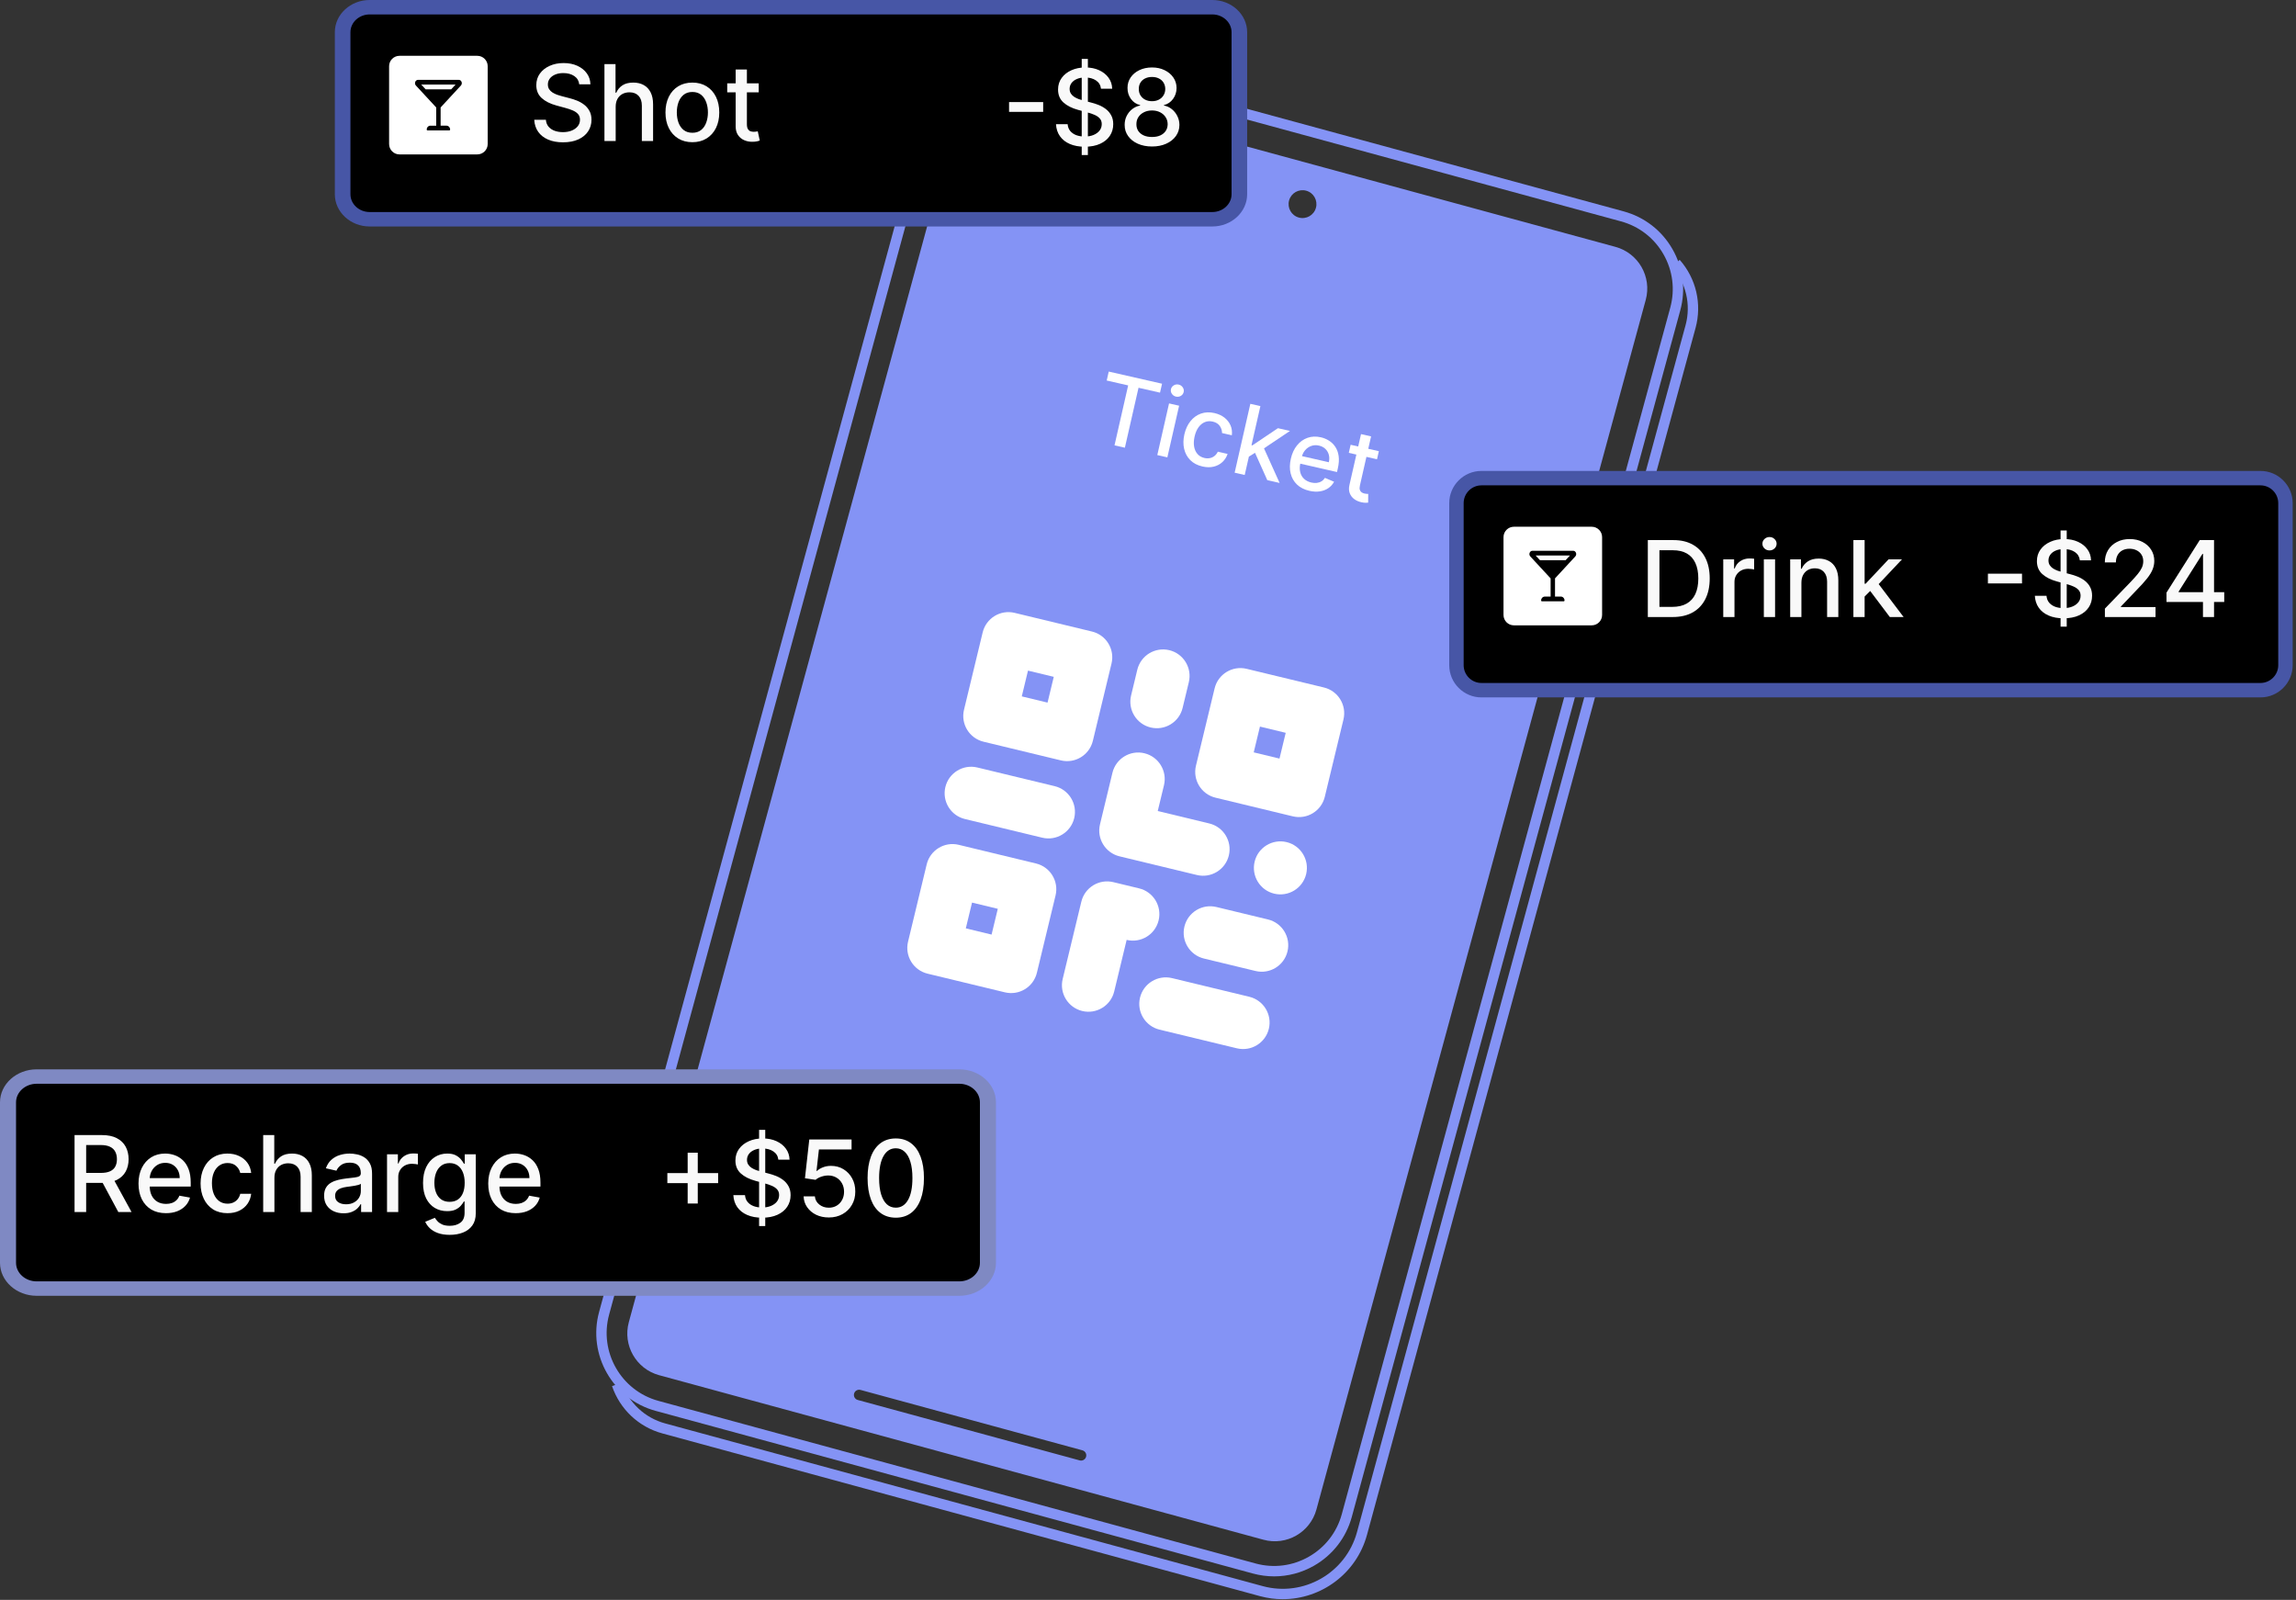 <svg width="521" height="363" viewBox="0 0 521 363" fill="none" xmlns="http://www.w3.org/2000/svg">
<rect x="0" y="0" width="521" height="363" fill="#333333" stroke="none"/>
<g clip-path="url(#clip0_13802_24213)">
<path d="M289.126 357.67C287.514 357.67 285.89 357.453 284.29 357.02L148.794 320.127C139.06 317.476 133.295 307.403 135.946 297.669L210.48 23.915C213.132 14.181 223.205 8.416 232.938 11.067L368.435 47.96C373.148 49.245 377.084 52.289 379.51 56.527C381.937 60.77 382.567 65.7 381.282 70.418L306.748 344.172C305.463 348.886 302.419 352.822 298.181 355.248C295.378 356.852 292.272 357.67 289.126 357.67ZM228.139 12.774C221.126 12.774 214.682 17.446 212.751 24.528L138.217 298.283C135.91 306.764 140.93 315.545 149.411 317.852L284.908 354.745C289.016 355.862 293.316 355.314 297.01 353.202C300.705 351.087 303.36 347.662 304.477 343.551L379.011 69.796C380.128 65.688 379.58 61.388 377.469 57.694C375.358 53.999 371.929 51.348 367.817 50.227L232.321 13.334C230.925 12.954 229.518 12.774 228.135 12.774H228.139Z" fill="#8493F5"/>
<path d="M291.086 362.85C289.367 362.85 287.624 362.625 285.894 362.154L150.303 325.237C144.939 323.777 140.668 319.763 138.876 314.493L141.106 313.732C142.648 318.257 146.318 321.71 150.925 322.962L286.516 359.88C295.795 362.408 305.398 356.913 307.922 347.634L382.481 73.789C383.753 69.117 382.595 64.154 379.387 60.513L381.151 58.954C384.886 63.188 386.232 68.965 384.751 74.407L310.193 348.252C307.799 357.048 299.796 362.846 291.09 362.846L291.086 362.85Z" fill="#8493F5"/>
<path d="M366.569 56.012L229.436 18.677C224.215 17.258 218.835 20.334 217.411 25.555L142.689 300.001C141.269 305.222 144.346 310.602 149.567 312.026L286.7 349.36C291.92 350.78 297.301 347.703 298.725 342.483L373.447 68.037C374.866 62.816 371.79 57.436 366.569 56.012ZM296.392 43.267C298.078 43.725 299.068 45.46 298.61 47.146C298.152 48.831 296.417 49.822 294.731 49.363C293.046 48.905 292.055 47.166 292.514 45.484C292.972 43.799 294.707 42.809 296.392 43.267ZM245 331.358L194.638 317.648C194.008 317.476 193.636 316.825 193.808 316.195C193.979 315.565 194.63 315.193 195.26 315.365L245.622 329.075C246.252 329.247 246.624 329.897 246.452 330.527C246.28 331.158 245.63 331.53 245 331.358Z" fill="#8493F5"/>
<path fill-rule="evenodd" clip-rule="evenodd" d="M222.984 143.491C223.762 140.263 227.014 138.274 230.242 139.056L247.787 143.291C251.015 144.068 253.003 147.321 252.222 150.549L247.987 168.093C247.21 171.321 243.957 173.31 240.729 172.528L223.185 168.293C219.957 167.516 217.968 164.263 218.75 161.035L222.984 143.491ZM231.859 158.007L233.27 152.161L239.117 153.572L237.705 159.419L231.859 158.007Z" fill="white"/>
<path fill-rule="evenodd" clip-rule="evenodd" d="M210.284 196.119C211.062 192.891 214.315 190.903 217.543 191.684L235.087 195.919C238.315 196.696 240.303 199.949 239.522 203.177L235.287 220.721C234.51 223.949 231.257 225.938 228.029 225.156L210.485 220.922C207.257 220.144 205.268 216.892 206.05 213.664L210.284 196.119ZM219.159 210.64L220.57 204.793L226.417 206.205L225.005 212.052L219.159 210.64Z" fill="white"/>
<path fill-rule="evenodd" clip-rule="evenodd" d="M282.875 151.752C279.647 150.974 276.394 152.959 275.617 156.187L271.382 173.731C270.605 176.959 272.589 180.212 275.817 180.989L293.361 185.224C296.589 186.001 299.842 184.017 300.619 180.789L304.854 163.244C305.631 160.016 303.647 156.764 300.419 155.986L282.875 151.752ZM285.903 164.861L284.491 170.707L290.338 172.119L291.749 166.272L285.903 164.861Z" fill="white"/>
<path d="M269.766 154.779C270.543 151.551 268.559 148.299 265.331 147.521C262.103 146.744 258.85 148.728 258.072 151.956L256.661 157.803C255.884 161.031 257.868 164.284 261.096 165.061C264.324 165.839 267.577 163.854 268.354 160.626L269.766 154.779Z" fill="white"/>
<path d="M259.689 170.912C262.917 171.689 264.905 174.942 264.124 178.17L262.712 184.017L274.41 186.84C277.638 187.617 279.626 190.87 278.845 194.098C278.063 197.326 274.815 199.315 271.587 198.533L254.042 194.299C250.814 193.521 248.826 190.269 249.607 187.041L252.43 175.343C253.208 172.115 256.46 170.126 259.689 170.908V170.912Z" fill="white"/>
<path d="M291.954 191.07C288.726 190.293 285.473 192.277 284.696 195.506C283.918 198.734 285.903 201.986 289.131 202.764C292.359 203.541 295.612 201.557 296.389 198.329C297.166 195.101 295.182 191.848 291.954 191.07Z" fill="white"/>
<path d="M245.373 204.589C246.15 201.361 249.403 199.372 252.631 200.154L258.478 201.565C261.706 202.342 263.694 205.595 262.913 208.823C262.136 212.051 258.883 214.04 255.655 213.258L252.832 224.956C252.054 228.184 248.801 230.172 245.573 229.391C242.345 228.61 240.357 225.361 241.138 222.133L245.373 204.589Z" fill="white"/>
<path d="M236.498 190.068C239.726 190.845 242.979 188.861 243.757 185.633C244.534 182.405 242.55 179.152 239.321 178.375L221.777 174.14C218.549 173.363 215.296 175.347 214.519 178.575C213.742 181.803 215.726 185.056 218.954 185.833L236.498 190.068Z" fill="white"/>
<path d="M292.154 215.877C291.377 219.105 288.124 221.094 284.896 220.312L273.199 217.489C269.971 216.712 267.982 213.459 268.764 210.231C269.541 207.003 272.794 205.014 276.022 205.796L287.719 208.619C290.947 209.396 292.936 212.649 292.154 215.877Z" fill="white"/>
<path d="M280.666 237.856C283.894 238.634 287.146 236.649 287.924 233.421C288.701 230.193 286.717 226.94 283.489 226.163L265.945 221.928C262.716 221.151 259.464 223.135 258.686 226.363C257.909 229.591 259.893 232.844 263.121 233.621L280.666 237.856Z" fill="white"/>
<path d="M251.129 86.338L251.591 84.308L263.69 87.062L263.227 89.091L258.35 87.983L255.253 101.582L252.901 101.046L255.998 87.447L251.129 86.338Z" fill="white"/>
<path d="M266.845 89.987C266.448 89.897 266.137 89.684 265.916 89.353C265.695 89.022 265.625 88.67 265.711 88.297C265.797 87.925 266.01 87.631 266.354 87.43C266.697 87.226 267.065 87.172 267.462 87.262C267.859 87.352 268.17 87.565 268.391 87.897C268.612 88.228 268.682 88.58 268.596 88.952C268.51 89.325 268.297 89.619 267.953 89.82C267.61 90.024 267.241 90.077 266.845 89.987ZM262.61 103.256L265.277 91.534L267.561 92.053L264.893 103.775L262.61 103.256Z" fill="white"/>
<path d="M272.842 105.838C271.709 105.58 270.793 105.097 270.093 104.397C269.393 103.694 268.931 102.839 268.698 101.828C268.469 100.817 268.485 99.725 268.755 98.551C269.025 97.36 269.492 96.358 270.146 95.548C270.801 94.737 271.595 94.165 272.527 93.837C273.46 93.51 274.475 93.469 275.58 93.723C276.472 93.927 277.224 94.271 277.85 94.758C278.472 95.245 278.93 95.834 279.229 96.521C279.524 97.209 279.622 97.957 279.524 98.763L277.302 98.256C277.302 97.679 277.134 97.143 276.791 96.648C276.447 96.153 275.911 95.822 275.183 95.654C274.549 95.511 273.951 95.548 273.403 95.773C272.851 95.998 272.372 96.386 271.971 96.939C271.566 97.491 271.271 98.187 271.079 99.021C270.883 99.876 270.846 100.641 270.964 101.325C271.083 102.004 271.341 102.569 271.738 103.019C272.135 103.469 272.658 103.767 273.305 103.915C273.738 104.013 274.148 104.021 274.54 103.943C274.929 103.866 275.281 103.702 275.592 103.456C275.903 103.211 276.152 102.888 276.345 102.487L278.566 102.994C278.313 103.735 277.912 104.352 277.363 104.856C276.815 105.359 276.161 105.699 275.391 105.883C274.626 106.067 273.779 106.054 272.851 105.842L272.842 105.838Z" fill="white"/>
<path d="M280.162 107.253L283.722 91.624L286.005 92.143L282.445 107.773L280.162 107.253ZM283.165 103.755L283.783 100.965L284.18 101.055L289.982 97.155L292.715 97.777L286.103 102.212L285.743 102.131L283.165 103.751V103.755ZM287.568 108.939L284.638 102.413L286.573 101.177L290.366 109.581L287.564 108.943L287.568 108.939Z" fill="white"/>
<path d="M297.121 111.365C295.967 111.103 295.03 110.629 294.31 109.941C293.59 109.254 293.111 108.411 292.866 107.405C292.62 106.398 292.637 105.289 292.915 104.074C293.193 102.859 293.656 101.865 294.314 101.055C294.973 100.24 295.767 99.672 296.696 99.34C297.624 99.013 298.631 98.972 299.723 99.218C300.386 99.369 301 99.623 301.573 99.983C302.145 100.343 302.624 100.813 303.009 101.394C303.397 101.975 303.647 102.671 303.761 103.481C303.876 104.291 303.815 105.228 303.569 106.292L303.385 107.102L294.065 104.978L294.453 103.268L301.536 104.88C301.671 104.279 301.671 103.718 301.536 103.199C301.397 102.679 301.139 102.233 300.758 101.861C300.378 101.492 299.895 101.239 299.306 101.104C298.664 100.956 298.07 100.989 297.522 101.194C296.974 101.398 296.516 101.722 296.143 102.163C295.771 102.605 295.521 103.121 295.386 103.706L295.084 105.04C294.904 105.825 294.891 106.521 295.043 107.135C295.194 107.748 295.489 108.256 295.922 108.657C296.356 109.058 296.904 109.332 297.571 109.487C298.005 109.585 298.41 109.614 298.794 109.569C299.179 109.524 299.531 109.409 299.846 109.217C300.161 109.029 300.431 108.763 300.652 108.427L302.722 109.307C302.403 109.904 301.969 110.387 301.417 110.764C300.865 111.14 300.222 111.381 299.494 111.492C298.766 111.602 297.972 111.562 297.117 111.365H297.121Z" fill="white"/>
<path d="M312.885 102.372L312.468 104.205L306.065 102.748L306.482 100.915L312.885 102.372ZM308.839 98.497L311.122 99.017L308.598 110.105C308.495 110.547 308.487 110.895 308.569 111.144C308.651 111.394 308.79 111.586 308.982 111.713C309.175 111.84 309.396 111.934 309.645 111.987C309.829 112.028 309.993 112.052 310.136 112.056C310.279 112.061 310.39 112.065 310.472 112.069L310.455 114.049C310.312 114.069 310.112 114.078 309.854 114.078C309.596 114.078 309.285 114.037 308.917 113.955C308.315 113.828 307.779 113.595 307.309 113.251C306.842 112.908 306.499 112.466 306.286 111.926C306.073 111.385 306.045 110.76 306.208 110.052L308.839 98.489V98.497Z" fill="white"/>
<path d="M275.091 1.636H83.887C80.497 1.636 77.749 4.177 77.749 7.311V44.073C77.749 47.207 80.497 49.748 83.887 49.748H275.091C278.482 49.748 281.23 47.207 281.23 44.073V7.311C281.23 4.177 278.482 1.636 275.091 1.636Z" fill="black"/>
<path d="M275.092 51.385H83.887C79.528 51.385 75.978 48.103 75.978 44.073V7.311C75.978 3.281 79.528 0 83.887 0H275.092C279.451 0 283 3.281 283 7.311V44.073C283 48.103 279.451 51.385 275.092 51.385ZM83.887 3.273C81.479 3.273 79.519 5.086 79.519 7.311V44.073C79.519 46.299 81.479 48.111 83.887 48.111H275.092C277.499 48.111 279.46 46.299 279.46 44.073V7.311C279.46 5.086 277.499 3.273 275.092 3.273H83.887Z" fill="#4756A6"/>
<path d="M131.438 19.131C131.347 18.324 130.972 17.699 130.313 17.256C129.654 16.807 128.824 16.582 127.824 16.582C127.108 16.582 126.489 16.696 125.966 16.923C125.443 17.145 125.037 17.452 124.747 17.844C124.463 18.23 124.321 18.671 124.321 19.165C124.321 19.579 124.418 19.938 124.611 20.239C124.81 20.54 125.068 20.793 125.386 20.997C125.71 21.196 126.057 21.364 126.426 21.5C126.796 21.631 127.151 21.739 127.492 21.824L129.196 22.267C129.753 22.403 130.324 22.588 130.909 22.821C131.494 23.054 132.037 23.361 132.537 23.741C133.037 24.122 133.44 24.594 133.747 25.156C134.06 25.719 134.216 26.392 134.216 27.176C134.216 28.165 133.96 29.043 133.449 29.81C132.943 30.577 132.208 31.182 131.242 31.625C130.281 32.068 129.119 32.29 127.756 32.29C126.449 32.29 125.318 32.082 124.364 31.668C123.409 31.253 122.662 30.665 122.122 29.903C121.583 29.136 121.284 28.227 121.227 27.176H123.869C123.921 27.807 124.125 28.332 124.483 28.753C124.847 29.168 125.31 29.477 125.872 29.682C126.44 29.881 127.063 29.98 127.739 29.98C128.483 29.98 129.145 29.864 129.725 29.631C130.31 29.392 130.77 29.062 131.105 28.642C131.44 28.216 131.608 27.719 131.608 27.151C131.608 26.634 131.46 26.21 131.165 25.881C130.875 25.551 130.48 25.278 129.98 25.062C129.486 24.847 128.926 24.656 128.301 24.491L126.239 23.929C124.841 23.548 123.733 22.989 122.915 22.25C122.102 21.511 121.696 20.534 121.696 19.318C121.696 18.312 121.969 17.435 122.514 16.685C123.06 15.935 123.798 15.352 124.73 14.938C125.662 14.517 126.713 14.307 127.884 14.307C129.065 14.307 130.108 14.514 131.011 14.929C131.921 15.344 132.636 15.915 133.159 16.642C133.682 17.364 133.955 18.193 133.977 19.131H131.438ZM139.707 24.227V32H137.159V14.546H139.673V21.04H139.835C140.141 20.335 140.61 19.776 141.241 19.361C141.872 18.946 142.695 18.739 143.712 18.739C144.61 18.739 145.394 18.923 146.065 19.293C146.741 19.662 147.264 20.213 147.633 20.946C148.008 21.673 148.195 22.582 148.195 23.673V32H145.647V23.98C145.647 23.02 145.4 22.276 144.906 21.747C144.411 21.213 143.724 20.946 142.843 20.946C142.241 20.946 141.701 21.074 141.224 21.329C140.752 21.585 140.38 21.96 140.107 22.454C139.84 22.943 139.707 23.534 139.707 24.227ZM157.11 32.264C155.883 32.264 154.812 31.983 153.897 31.421C152.982 30.858 152.272 30.071 151.766 29.06C151.261 28.048 151.008 26.866 151.008 25.514C151.008 24.156 151.261 22.969 151.766 21.952C152.272 20.935 152.982 20.145 153.897 19.582C154.812 19.02 155.883 18.739 157.11 18.739C158.337 18.739 159.409 19.02 160.323 19.582C161.238 20.145 161.948 20.935 162.454 21.952C162.96 22.969 163.212 24.156 163.212 25.514C163.212 26.866 162.96 28.048 162.454 29.06C161.948 30.071 161.238 30.858 160.323 31.421C159.409 31.983 158.337 32.264 157.11 32.264ZM157.119 30.125C157.914 30.125 158.573 29.915 159.096 29.494C159.619 29.074 160.005 28.514 160.255 27.815C160.511 27.116 160.639 26.347 160.639 25.506C160.639 24.671 160.511 23.903 160.255 23.204C160.005 22.5 159.619 21.935 159.096 21.509C158.573 21.082 157.914 20.869 157.119 20.869C156.318 20.869 155.653 21.082 155.124 21.509C154.602 21.935 154.212 22.5 153.957 23.204C153.707 23.903 153.582 24.671 153.582 25.506C153.582 26.347 153.707 27.116 153.957 27.815C154.212 28.514 154.602 29.074 155.124 29.494C155.653 29.915 156.318 30.125 157.119 30.125ZM172.168 18.909V20.954H165.017V18.909H172.168ZM166.935 15.773H169.483V28.156C169.483 28.651 169.557 29.023 169.705 29.273C169.852 29.517 170.043 29.685 170.276 29.776C170.514 29.861 170.773 29.903 171.051 29.903C171.256 29.903 171.435 29.889 171.588 29.861C171.742 29.832 171.861 29.81 171.946 29.793L172.406 31.898C172.259 31.954 172.048 32.011 171.776 32.068C171.503 32.131 171.162 32.165 170.753 32.17C170.083 32.182 169.458 32.062 168.878 31.812C168.298 31.562 167.83 31.176 167.472 30.653C167.114 30.131 166.935 29.474 166.935 28.685V15.773Z" fill="#F9F9F9"/>
<path d="M108.309 12.663H90.65C89.349 12.663 88.294 13.719 88.294 15.02V32.678C88.294 33.98 89.349 35.035 90.65 35.035H108.309C109.61 35.035 110.666 33.98 110.666 32.678V15.02C110.666 13.719 109.61 12.663 108.309 12.663ZM104.586 19.402L99.983 24.381V28.513H101.313C101.771 28.513 102.143 28.914 102.143 29.409C102.143 29.508 102.069 29.589 101.975 29.589H96.996C96.906 29.589 96.828 29.512 96.828 29.413C96.828 28.918 97.201 28.517 97.659 28.517H98.984V24.385L94.378 19.41C93.936 18.935 94.247 18.117 94.873 18.117H104.091C104.713 18.113 105.028 18.927 104.586 19.402Z" fill="white"/>
<path d="M96.583 20.265H102.381L103.375 19.185L95.585 19.189L96.583 20.265Z" fill="white"/>
<path d="M217.674 244.263H8.326C4.733 244.263 1.82 246.883 1.82 250.114V286.524C1.82 289.755 4.733 292.375 8.326 292.375H217.674C221.267 292.375 224.18 289.755 224.18 286.524V250.114C224.18 246.883 221.267 244.263 217.674 244.263Z" fill="black"/>
<path d="M217.674 294.011H8.326C3.735 294.011 0 290.652 0 286.524V250.114C0 245.986 3.735 242.627 8.326 242.627H217.674C222.265 242.627 226 245.986 226 250.114V286.524C226 290.652 222.265 294.011 217.674 294.011ZM8.326 245.9C5.742 245.9 3.64 247.79 3.64 250.114V286.524C3.64 288.848 5.742 290.738 8.326 290.738H217.674C220.258 290.738 222.36 288.848 222.36 286.524V250.114C222.36 247.79 220.258 245.9 217.674 245.9H8.326Z" fill="#7F89C3"/>
<path d="M156.043 273.068V261.545H158.336V273.068H156.043ZM151.433 268.449V266.165H162.955V268.449H151.433ZM172.249 278.182V256.364H173.647V278.182H172.249ZM176.621 263.131C176.531 262.324 176.156 261.699 175.496 261.256C174.837 260.807 174.008 260.582 173.008 260.582C172.292 260.582 171.673 260.696 171.15 260.923C170.627 261.145 170.221 261.452 169.931 261.844C169.647 262.23 169.505 262.67 169.505 263.165C169.505 263.58 169.602 263.937 169.795 264.239C169.994 264.54 170.252 264.793 170.57 264.997C170.894 265.196 171.241 265.364 171.61 265.5C171.979 265.631 172.335 265.739 172.675 265.824L174.38 266.267C174.937 266.403 175.508 266.588 176.093 266.821C176.678 267.054 177.221 267.361 177.721 267.741C178.221 268.122 178.624 268.594 178.931 269.156C179.244 269.719 179.4 270.392 179.4 271.176C179.4 272.165 179.144 273.043 178.633 273.81C178.127 274.577 177.391 275.182 176.425 275.625C175.465 276.068 174.303 276.29 172.94 276.29C171.633 276.29 170.502 276.082 169.548 275.668C168.593 275.253 167.846 274.665 167.306 273.903C166.766 273.136 166.468 272.227 166.411 271.176H169.053C169.104 271.807 169.309 272.332 169.667 272.753C170.031 273.168 170.494 273.477 171.056 273.682C171.624 273.881 172.246 273.98 172.923 273.98C173.667 273.98 174.329 273.864 174.908 273.631C175.494 273.392 175.954 273.062 176.289 272.642C176.624 272.216 176.792 271.719 176.792 271.151C176.792 270.634 176.644 270.21 176.349 269.881C176.059 269.551 175.664 269.278 175.164 269.062C174.67 268.847 174.11 268.656 173.485 268.491L171.423 267.929C170.025 267.548 168.917 266.989 168.099 266.25C167.286 265.511 166.88 264.534 166.88 263.318C166.88 262.312 167.153 261.435 167.698 260.685C168.244 259.935 168.982 259.352 169.914 258.938C170.846 258.517 171.897 258.307 173.068 258.307C174.249 258.307 175.292 258.514 176.195 258.929C177.104 259.344 177.82 259.915 178.343 260.642C178.866 261.364 179.139 262.193 179.161 263.131H176.621ZM188.07 276.239C187.001 276.239 186.041 276.034 185.189 275.625C184.342 275.21 183.666 274.642 183.161 273.92C182.655 273.199 182.385 272.375 182.351 271.449H184.908C184.97 272.199 185.303 272.815 185.905 273.298C186.507 273.781 187.229 274.023 188.07 274.023C188.74 274.023 189.334 273.869 189.851 273.562C190.374 273.25 190.783 272.821 191.078 272.276C191.379 271.73 191.53 271.108 191.53 270.409C191.53 269.699 191.376 269.065 191.07 268.509C190.763 267.952 190.34 267.514 189.8 267.196C189.266 266.878 188.652 266.716 187.959 266.71C187.43 266.71 186.899 266.801 186.365 266.983C185.831 267.165 185.399 267.403 185.07 267.699L182.658 267.341L183.638 258.545H193.234V260.804H185.828L185.274 265.688H185.376C185.717 265.358 186.169 265.082 186.732 264.861C187.3 264.639 187.908 264.528 188.555 264.528C189.618 264.528 190.564 264.781 191.394 265.287C192.229 265.793 192.885 266.483 193.362 267.358C193.845 268.227 194.084 269.227 194.078 270.358C194.084 271.489 193.828 272.497 193.311 273.384C192.8 274.27 192.09 274.969 191.18 275.48C190.277 275.986 189.24 276.239 188.07 276.239ZM203.268 276.29C201.921 276.284 200.771 275.929 199.816 275.224C198.862 274.52 198.131 273.494 197.626 272.148C197.12 270.801 196.867 269.179 196.867 267.281C196.867 265.389 197.12 263.773 197.626 262.432C198.137 261.091 198.87 260.068 199.825 259.364C200.785 258.659 201.933 258.307 203.268 258.307C204.603 258.307 205.748 258.662 206.702 259.372C207.657 260.077 208.387 261.099 208.893 262.44C209.404 263.776 209.66 265.389 209.66 267.281C209.66 269.185 209.407 270.81 208.901 272.156C208.396 273.497 207.666 274.523 206.711 275.233C205.756 275.938 204.609 276.29 203.268 276.29ZM203.268 274.014C204.45 274.014 205.373 273.438 206.038 272.284C206.708 271.131 207.043 269.463 207.043 267.281C207.043 265.832 206.89 264.608 206.583 263.608C206.282 262.602 205.847 261.841 205.279 261.324C204.717 260.801 204.046 260.54 203.268 260.54C202.092 260.54 201.168 261.119 200.498 262.278C199.827 263.437 199.489 265.105 199.484 267.281C199.484 268.736 199.634 269.966 199.935 270.972C200.242 271.972 200.677 272.73 201.239 273.247C201.802 273.759 202.478 274.014 203.268 274.014Z" fill="#F9F9F9"/>
<path d="M512.933 108.489H336.166C333.032 108.489 330.491 111.029 330.491 114.164V150.925C330.491 154.059 333.032 156.6 336.166 156.6H512.933C516.067 156.6 518.608 154.059 518.608 150.925V114.164C518.608 111.029 516.067 108.489 512.933 108.489Z" fill="black"/>
<path d="M512.933 158.237H336.166C332.136 158.237 328.854 154.955 328.854 150.925V114.164C328.854 110.134 332.136 106.852 336.166 106.852H512.933C516.963 106.852 520.244 110.134 520.244 114.164V150.925C520.244 154.955 516.963 158.237 512.933 158.237ZM336.166 110.125C333.94 110.125 332.127 111.938 332.127 114.164V150.925C332.127 153.151 333.94 154.964 336.166 154.964H512.933C515.158 154.964 516.971 153.151 516.971 150.925V114.164C516.971 111.938 515.158 110.125 512.933 110.125H336.166Z" fill="#4756A6"/>
<path d="M379.568 140H373.918V122.545H379.747C381.457 122.545 382.926 122.895 384.153 123.594C385.381 124.287 386.321 125.284 386.974 126.585C387.634 127.881 387.963 129.435 387.963 131.247C387.963 133.065 387.631 134.628 386.966 135.935C386.307 137.241 385.352 138.247 384.102 138.952C382.852 139.651 381.341 140 379.568 140ZM376.551 137.699H379.423C380.753 137.699 381.858 137.449 382.739 136.949C383.619 136.443 384.278 135.713 384.716 134.759C385.153 133.798 385.372 132.628 385.372 131.247C385.372 129.878 385.153 128.716 384.716 127.761C384.284 126.807 383.639 126.082 382.781 125.588C381.923 125.094 380.858 124.847 379.585 124.847H376.551V137.699ZM391.033 140V126.909H393.496V128.989H393.633C393.871 128.284 394.292 127.73 394.894 127.327C395.502 126.918 396.19 126.713 396.957 126.713C397.116 126.713 397.303 126.719 397.519 126.73C397.741 126.741 397.914 126.756 398.039 126.773V129.21C397.937 129.182 397.755 129.151 397.494 129.116C397.232 129.077 396.971 129.057 396.71 129.057C396.107 129.057 395.57 129.185 395.099 129.44C394.633 129.69 394.263 130.04 393.991 130.489C393.718 130.932 393.582 131.437 393.582 132.006V140H391.033ZM400.244 140V126.909H402.793V140H400.244ZM401.531 124.889C401.088 124.889 400.707 124.741 400.389 124.446C400.077 124.145 399.92 123.787 399.92 123.372C399.92 122.952 400.077 122.594 400.389 122.298C400.707 121.997 401.088 121.847 401.531 121.847C401.974 121.847 402.352 121.997 402.665 122.298C402.983 122.594 403.142 122.952 403.142 123.372C403.142 123.787 402.983 124.145 402.665 124.446C402.352 124.741 401.974 124.889 401.531 124.889ZM408.769 132.227V140H406.221V126.909H408.667V129.04H408.829C409.13 128.347 409.602 127.79 410.244 127.369C410.891 126.949 411.707 126.739 412.69 126.739C413.582 126.739 414.363 126.926 415.033 127.301C415.704 127.67 416.224 128.222 416.593 128.955C416.962 129.687 417.147 130.594 417.147 131.673V140H414.599V131.98C414.599 131.031 414.352 130.29 413.857 129.756C413.363 129.216 412.684 128.946 411.82 128.946C411.229 128.946 410.704 129.074 410.244 129.33C409.789 129.585 409.428 129.96 409.161 130.455C408.9 130.943 408.769 131.534 408.769 132.227ZM422.908 135.56L422.891 132.449H423.335L428.55 126.909H431.602L425.653 133.216H425.252L422.908 135.56ZM420.565 140V122.545H423.113V140H420.565ZM428.832 140L424.144 133.778L425.9 131.997L431.96 140H428.832Z" fill="#F9F9F9"/>
<path d="M361.185 119.515H343.526C342.225 119.515 341.17 120.571 341.17 121.872V139.531C341.17 140.832 342.225 141.887 343.526 141.887H361.185C362.486 141.887 363.542 140.832 363.542 139.531V121.872C363.542 120.571 362.486 119.515 361.185 119.515ZM357.462 126.25L352.859 131.229V135.361H354.189C354.647 135.361 355.019 135.762 355.019 136.257C355.019 136.356 354.946 136.437 354.851 136.437H349.872C349.782 136.437 349.704 136.36 349.704 136.261C349.704 135.766 350.077 135.365 350.535 135.365H351.861V131.233L347.254 126.258C346.812 125.783 347.123 124.965 347.749 124.965H356.967C357.589 124.961 357.904 125.775 357.462 126.25Z" fill="white"/>
<path d="M349.459 127.117L355.256 127.113L356.251 126.037L348.461 126.041L349.459 127.117Z" fill="white"/>
<path d="M458.829 130.165V132.381H451.09V130.165H458.829ZM467.577 142.182V120.364H468.975V142.182H467.577ZM471.95 127.131C471.859 126.324 471.484 125.699 470.825 125.256C470.166 124.807 469.336 124.582 468.336 124.582C467.62 124.582 467.001 124.696 466.478 124.923C465.955 125.145 465.549 125.452 465.259 125.844C464.975 126.23 464.833 126.67 464.833 127.165C464.833 127.58 464.93 127.937 465.123 128.239C465.322 128.54 465.58 128.793 465.898 128.997C466.222 129.196 466.569 129.364 466.938 129.5C467.308 129.631 467.663 129.739 468.004 129.824L469.708 130.267C470.265 130.403 470.836 130.588 471.421 130.821C472.006 131.054 472.549 131.361 473.049 131.741C473.549 132.122 473.952 132.594 474.259 133.156C474.572 133.719 474.728 134.392 474.728 135.176C474.728 136.165 474.472 137.043 473.961 137.81C473.455 138.577 472.719 139.182 471.754 139.625C470.793 140.068 469.631 140.29 468.268 140.29C466.961 140.29 465.83 140.082 464.876 139.668C463.921 139.253 463.174 138.665 462.634 137.903C462.094 137.136 461.796 136.227 461.739 135.176H464.381C464.433 135.807 464.637 136.332 464.995 136.753C465.359 137.168 465.822 137.477 466.384 137.682C466.952 137.881 467.575 137.98 468.251 137.98C468.995 137.98 469.657 137.864 470.237 137.631C470.822 137.392 471.282 137.062 471.617 136.642C471.952 136.216 472.12 135.719 472.12 135.151C472.12 134.634 471.972 134.21 471.677 133.881C471.387 133.551 470.992 133.278 470.492 133.062C469.998 132.847 469.438 132.656 468.813 132.491L466.751 131.929C465.353 131.548 464.245 130.989 463.427 130.25C462.614 129.511 462.208 128.534 462.208 127.318C462.208 126.312 462.481 125.435 463.026 124.685C463.572 123.935 464.31 123.352 465.242 122.938C466.174 122.517 467.225 122.307 468.396 122.307C469.577 122.307 470.62 122.514 471.523 122.929C472.433 123.344 473.148 123.915 473.671 124.642C474.194 125.364 474.467 126.193 474.489 127.131H471.95ZM477.636 140V138.091L483.543 131.972C484.173 131.307 484.693 130.724 485.102 130.224C485.517 129.719 485.827 129.239 486.031 128.784C486.236 128.33 486.338 127.847 486.338 127.335C486.338 126.756 486.202 126.256 485.929 125.835C485.656 125.409 485.284 125.082 484.813 124.855C484.341 124.622 483.81 124.506 483.219 124.506C482.594 124.506 482.048 124.634 481.582 124.889C481.117 125.145 480.759 125.506 480.509 125.972C480.259 126.437 480.134 126.983 480.134 127.608H477.619C477.619 126.545 477.864 125.616 478.352 124.821C478.841 124.026 479.511 123.409 480.364 122.972C481.216 122.528 482.185 122.307 483.27 122.307C484.367 122.307 485.332 122.526 486.168 122.963C487.009 123.395 487.665 123.986 488.136 124.736C488.608 125.48 488.844 126.321 488.844 127.259C488.844 127.906 488.722 128.54 488.477 129.159C488.239 129.778 487.821 130.469 487.224 131.23C486.628 131.986 485.798 132.903 484.736 133.983L481.267 137.614V137.741H489.125V140H477.636ZM491.614 136.591V134.46L499.156 122.545H500.835V125.682H499.77L494.375 134.222V134.358H504.713V136.591H491.614ZM499.889 140V135.943L499.906 134.972V122.545H502.403V140H499.889Z" fill="#F9F9F9"/>
<path d="M16.918 275V257.545H23.139C24.491 257.545 25.614 257.778 26.506 258.244C27.403 258.71 28.074 259.355 28.517 260.179C28.96 260.997 29.182 261.943 29.182 263.017C29.182 264.085 28.957 265.026 28.509 265.838C28.065 266.645 27.395 267.273 26.497 267.722C25.605 268.17 24.483 268.395 23.131 268.395H18.418V266.128H22.892C23.744 266.128 24.438 266.006 24.972 265.761C25.511 265.517 25.906 265.162 26.156 264.696C26.406 264.23 26.531 263.67 26.531 263.017C26.531 262.358 26.403 261.787 26.148 261.304C25.898 260.821 25.503 260.452 24.963 260.196C24.429 259.935 23.727 259.804 22.858 259.804H19.551V275H16.918ZM25.534 267.125L29.847 275H26.847L22.619 267.125H25.534ZM37.66 275.264C36.37 275.264 35.259 274.989 34.327 274.438C33.401 273.881 32.685 273.099 32.18 272.094C31.68 271.082 31.43 269.898 31.43 268.54C31.43 267.199 31.68 266.017 32.18 264.994C32.685 263.972 33.39 263.173 34.293 262.599C35.202 262.026 36.265 261.739 37.481 261.739C38.219 261.739 38.935 261.861 39.629 262.105C40.322 262.349 40.944 262.733 41.495 263.256C42.046 263.778 42.481 264.457 42.799 265.293C43.117 266.122 43.276 267.131 43.276 268.318V269.222H32.87V267.312H40.779C40.779 266.642 40.643 266.048 40.37 265.531C40.097 265.009 39.714 264.597 39.219 264.295C38.731 263.994 38.157 263.844 37.498 263.844C36.782 263.844 36.157 264.02 35.623 264.372C35.094 264.719 34.685 265.173 34.396 265.736C34.111 266.293 33.969 266.898 33.969 267.551V269.043C33.969 269.918 34.123 270.662 34.43 271.276C34.742 271.889 35.177 272.358 35.734 272.682C36.291 273 36.941 273.159 37.685 273.159C38.168 273.159 38.609 273.091 39.006 272.955C39.404 272.812 39.748 272.602 40.038 272.324C40.327 272.045 40.549 271.702 40.702 271.293L43.114 271.727C42.921 272.437 42.575 273.06 42.075 273.594C41.58 274.122 40.958 274.534 40.208 274.83C39.464 275.119 38.614 275.264 37.66 275.264ZM51.618 275.264C50.351 275.264 49.26 274.977 48.345 274.403C47.436 273.824 46.737 273.026 46.249 272.009C45.76 270.991 45.516 269.827 45.516 268.514C45.516 267.185 45.766 266.011 46.266 264.994C46.766 263.972 47.47 263.173 48.379 262.599C49.288 262.026 50.359 261.739 51.592 261.739C52.587 261.739 53.473 261.923 54.251 262.293C55.03 262.656 55.658 263.168 56.135 263.827C56.618 264.486 56.905 265.256 56.996 266.136H54.516C54.379 265.523 54.067 264.994 53.578 264.551C53.095 264.108 52.447 263.886 51.635 263.886C50.925 263.886 50.303 264.074 49.769 264.449C49.24 264.818 48.828 265.347 48.533 266.034C48.237 266.716 48.09 267.523 48.09 268.455C48.09 269.409 48.234 270.233 48.524 270.926C48.814 271.619 49.223 272.156 49.751 272.537C50.285 272.918 50.913 273.108 51.635 273.108C52.118 273.108 52.555 273.02 52.947 272.844C53.345 272.662 53.678 272.403 53.945 272.068C54.217 271.733 54.408 271.33 54.516 270.858H56.996C56.905 271.705 56.629 272.46 56.169 273.125C55.709 273.79 55.092 274.312 54.32 274.693C53.553 275.074 52.652 275.264 51.618 275.264ZM62.269 267.227V275H59.721V257.545H62.235V264.04H62.397C62.704 263.335 63.173 262.776 63.803 262.361C64.434 261.946 65.258 261.739 66.275 261.739C67.173 261.739 67.957 261.923 68.627 262.293C69.303 262.662 69.826 263.213 70.195 263.946C70.57 264.673 70.758 265.582 70.758 266.673V275H68.21V266.98C68.21 266.02 67.962 265.276 67.468 264.747C66.974 264.213 66.286 263.946 65.406 263.946C64.803 263.946 64.263 264.074 63.786 264.33C63.315 264.585 62.943 264.96 62.67 265.455C62.403 265.943 62.269 266.534 62.269 267.227ZM77.968 275.29C77.138 275.29 76.388 275.136 75.718 274.83C75.048 274.517 74.516 274.065 74.124 273.474C73.738 272.884 73.545 272.159 73.545 271.301C73.545 270.562 73.687 269.955 73.971 269.477C74.255 269 74.638 268.622 75.121 268.344C75.604 268.065 76.144 267.855 76.741 267.713C77.337 267.571 77.945 267.463 78.565 267.389C79.349 267.298 79.985 267.224 80.474 267.168C80.962 267.105 81.317 267.006 81.539 266.869C81.761 266.733 81.871 266.511 81.871 266.205V266.145C81.871 265.401 81.661 264.824 81.241 264.415C80.826 264.006 80.207 263.801 79.383 263.801C78.525 263.801 77.849 263.991 77.354 264.372C76.866 264.747 76.528 265.165 76.34 265.625L73.945 265.08C74.229 264.284 74.644 263.642 75.19 263.153C75.741 262.659 76.374 262.301 77.09 262.08C77.806 261.852 78.559 261.739 79.349 261.739C79.871 261.739 80.425 261.801 81.011 261.926C81.602 262.045 82.153 262.267 82.664 262.591C83.181 262.915 83.604 263.378 83.934 263.98C84.263 264.577 84.428 265.352 84.428 266.307V275H81.94V273.21H81.837C81.673 273.54 81.425 273.864 81.096 274.182C80.766 274.5 80.343 274.764 79.826 274.974C79.309 275.185 78.69 275.29 77.968 275.29ZM78.522 273.244C79.227 273.244 79.829 273.105 80.329 272.827C80.835 272.548 81.218 272.185 81.479 271.736C81.746 271.281 81.88 270.795 81.88 270.278V268.591C81.789 268.682 81.613 268.767 81.352 268.847C81.096 268.92 80.803 268.986 80.474 269.043C80.144 269.094 79.823 269.142 79.511 269.188C79.198 269.227 78.937 269.261 78.727 269.29C78.232 269.352 77.781 269.457 77.371 269.605C76.968 269.753 76.644 269.966 76.4 270.244C76.161 270.517 76.042 270.881 76.042 271.335C76.042 271.966 76.275 272.443 76.741 272.767C77.207 273.085 77.8 273.244 78.522 273.244ZM87.822 275V261.909H90.285V263.989H90.422C90.66 263.284 91.081 262.73 91.683 262.327C92.291 261.918 92.979 261.713 93.746 261.713C93.905 261.713 94.092 261.719 94.308 261.73C94.53 261.741 94.703 261.756 94.828 261.773V264.21C94.726 264.182 94.544 264.151 94.283 264.116C94.021 264.077 93.76 264.057 93.499 264.057C92.896 264.057 92.359 264.185 91.888 264.44C91.422 264.69 91.053 265.04 90.78 265.489C90.507 265.932 90.371 266.437 90.371 267.006V275H87.822ZM102.053 280.182C101.013 280.182 100.119 280.045 99.369 279.773C98.624 279.5 98.016 279.139 97.545 278.69C97.073 278.241 96.721 277.75 96.488 277.216L98.678 276.312C98.832 276.562 99.036 276.827 99.292 277.105C99.553 277.389 99.906 277.631 100.349 277.83C100.798 278.028 101.374 278.128 102.079 278.128C103.045 278.128 103.843 277.892 104.474 277.42C105.104 276.955 105.42 276.21 105.42 275.188V272.614H105.258C105.104 272.892 104.883 273.202 104.593 273.543C104.309 273.884 103.917 274.179 103.417 274.429C102.917 274.679 102.266 274.804 101.465 274.804C100.431 274.804 99.499 274.562 98.67 274.08C97.846 273.591 97.192 272.872 96.71 271.923C96.232 270.969 95.994 269.795 95.994 268.403C95.994 267.011 96.229 265.818 96.701 264.824C97.178 263.83 97.832 263.068 98.661 262.54C99.491 262.006 100.431 261.739 101.482 261.739C102.295 261.739 102.951 261.875 103.451 262.148C103.951 262.415 104.34 262.727 104.619 263.085C104.903 263.443 105.121 263.759 105.275 264.031H105.462V261.909H107.96V275.29C107.96 276.415 107.698 277.338 107.175 278.06C106.653 278.781 105.945 279.315 105.053 279.662C104.167 280.009 103.167 280.182 102.053 280.182ZM102.028 272.69C102.761 272.69 103.38 272.52 103.886 272.179C104.397 271.832 104.783 271.338 105.045 270.696C105.312 270.048 105.445 269.273 105.445 268.369C105.445 267.489 105.315 266.713 105.053 266.043C104.792 265.372 104.408 264.849 103.903 264.474C103.397 264.094 102.772 263.903 102.028 263.903C101.261 263.903 100.621 264.102 100.11 264.5C99.599 264.892 99.212 265.426 98.951 266.102C98.695 266.778 98.567 267.534 98.567 268.369C98.567 269.227 98.698 269.98 98.96 270.628C99.221 271.276 99.607 271.781 100.119 272.145C100.636 272.509 101.272 272.69 102.028 272.69ZM117.019 275.264C115.729 275.264 114.619 274.989 113.687 274.438C112.761 273.881 112.045 273.099 111.539 272.094C111.039 271.082 110.789 269.898 110.789 268.54C110.789 267.199 111.039 266.017 111.539 264.994C112.045 263.972 112.749 263.173 113.653 262.599C114.562 262.026 115.624 261.739 116.84 261.739C117.579 261.739 118.295 261.861 118.988 262.105C119.681 262.349 120.303 262.733 120.854 263.256C121.406 263.778 121.84 264.457 122.158 265.293C122.477 266.122 122.636 267.131 122.636 268.318V269.222H112.229V267.312H120.138C120.138 266.642 120.002 266.048 119.729 265.531C119.457 265.009 119.073 264.597 118.579 264.295C118.09 263.994 117.516 263.844 116.857 263.844C116.141 263.844 115.516 264.02 114.982 264.372C114.454 264.719 114.045 265.173 113.755 265.736C113.471 266.293 113.329 266.898 113.329 267.551V269.043C113.329 269.918 113.482 270.662 113.789 271.276C114.102 271.889 114.536 272.358 115.093 272.682C115.65 273 116.3 273.159 117.045 273.159C117.528 273.159 117.968 273.091 118.366 272.955C118.763 272.812 119.107 272.602 119.397 272.324C119.687 272.045 119.908 271.702 120.062 271.293L122.474 271.727C122.281 272.437 121.934 273.06 121.434 273.594C120.94 274.122 120.317 274.534 119.567 274.83C118.823 275.119 117.974 275.264 117.019 275.264Z" fill="#F9F9F9"/>
<path d="M236.712 23.165V25.381H228.973V23.165H236.712ZM245.46 35.182V13.364H246.858V35.182H245.46ZM249.832 20.131C249.742 19.324 249.367 18.699 248.707 18.256C248.048 17.807 247.219 17.582 246.219 17.582C245.503 17.582 244.884 17.696 244.361 17.923C243.838 18.145 243.432 18.452 243.142 18.844C242.858 19.23 242.716 19.671 242.716 20.165C242.716 20.579 242.813 20.938 243.006 21.239C243.205 21.54 243.463 21.793 243.781 21.997C244.105 22.196 244.452 22.364 244.821 22.5C245.19 22.631 245.545 22.739 245.886 22.824L247.591 23.267C248.148 23.403 248.719 23.588 249.304 23.821C249.889 24.054 250.432 24.361 250.932 24.741C251.432 25.122 251.835 25.594 252.142 26.156C252.455 26.719 252.611 27.392 252.611 28.176C252.611 29.165 252.355 30.043 251.844 30.81C251.338 31.577 250.602 32.182 249.636 32.625C248.676 33.068 247.514 33.29 246.151 33.29C244.844 33.29 243.713 33.082 242.759 32.668C241.804 32.253 241.057 31.665 240.517 30.903C239.977 30.136 239.679 29.227 239.622 28.176H242.264C242.315 28.807 242.52 29.332 242.878 29.753C243.242 30.168 243.705 30.477 244.267 30.682C244.835 30.881 245.457 30.98 246.134 30.98C246.878 30.98 247.54 30.864 248.119 30.631C248.705 30.392 249.165 30.062 249.5 29.642C249.835 29.216 250.003 28.719 250.003 28.151C250.003 27.634 249.855 27.21 249.56 26.881C249.27 26.551 248.875 26.278 248.375 26.062C247.881 25.847 247.321 25.656 246.696 25.491L244.634 24.929C243.236 24.548 242.128 23.989 241.31 23.25C240.497 22.511 240.091 21.534 240.091 20.318C240.091 19.312 240.364 18.435 240.909 17.685C241.455 16.935 242.193 16.352 243.125 15.938C244.057 15.517 245.108 15.307 246.278 15.307C247.46 15.307 248.503 15.514 249.406 15.929C250.315 16.344 251.031 16.915 251.554 17.642C252.077 18.364 252.349 19.193 252.372 20.131H249.832ZM261.417 33.239C260.195 33.239 259.116 33.028 258.178 32.608C257.246 32.188 256.516 31.608 255.988 30.869C255.46 30.131 255.198 29.29 255.204 28.347C255.198 27.608 255.349 26.929 255.656 26.31C255.968 25.685 256.391 25.165 256.925 24.75C257.46 24.329 258.056 24.062 258.715 23.949V23.847C257.846 23.636 257.15 23.171 256.627 22.449C256.104 21.727 255.846 20.898 255.852 19.96C255.846 19.068 256.082 18.273 256.559 17.574C257.042 16.869 257.704 16.315 258.545 15.912C259.386 15.508 260.343 15.307 261.417 15.307C262.479 15.307 263.428 15.511 264.264 15.921C265.104 16.324 265.766 16.878 266.249 17.582C266.732 18.281 266.977 19.074 266.982 19.96C266.977 20.898 266.71 21.727 266.181 22.449C265.653 23.171 264.965 23.636 264.119 23.847V23.949C264.772 24.062 265.36 24.329 265.883 24.75C266.411 25.165 266.832 25.685 267.144 26.31C267.462 26.929 267.624 27.608 267.63 28.347C267.624 29.29 267.357 30.131 266.829 30.869C266.3 31.608 265.568 32.188 264.63 32.608C263.698 33.028 262.627 33.239 261.417 33.239ZM261.417 31.082C262.139 31.082 262.764 30.963 263.292 30.724C263.82 30.48 264.229 30.142 264.519 29.71C264.809 29.273 264.957 28.761 264.962 28.176C264.957 27.568 264.798 27.031 264.485 26.565C264.178 26.099 263.761 25.733 263.232 25.466C262.704 25.199 262.099 25.065 261.417 25.065C260.729 25.065 260.119 25.199 259.585 25.466C259.05 25.733 258.63 26.099 258.323 26.565C258.016 27.031 257.866 27.568 257.871 28.176C257.866 28.761 258.005 29.273 258.289 29.71C258.579 30.142 258.991 30.48 259.525 30.724C260.059 30.963 260.69 31.082 261.417 31.082ZM261.417 22.96C261.996 22.96 262.511 22.844 262.96 22.611C263.408 22.378 263.761 22.054 264.016 21.639C264.278 21.224 264.411 20.739 264.417 20.182C264.411 19.636 264.281 19.159 264.025 18.75C263.775 18.341 263.425 18.026 262.977 17.804C262.528 17.577 262.008 17.463 261.417 17.463C260.815 17.463 260.286 17.577 259.832 17.804C259.383 18.026 259.033 18.341 258.783 18.75C258.533 19.159 258.411 19.636 258.417 20.182C258.411 20.739 258.536 21.224 258.792 21.639C259.048 22.054 259.4 22.378 259.849 22.611C260.303 22.844 260.826 22.96 261.417 22.96Z" fill="#F9F9F9"/>
</g>
<defs>
<clipPath id="clip0_13802_24213">
<rect width="520.244" height="362.85" fill="white"/>
</clipPath>
</defs>
</svg>
